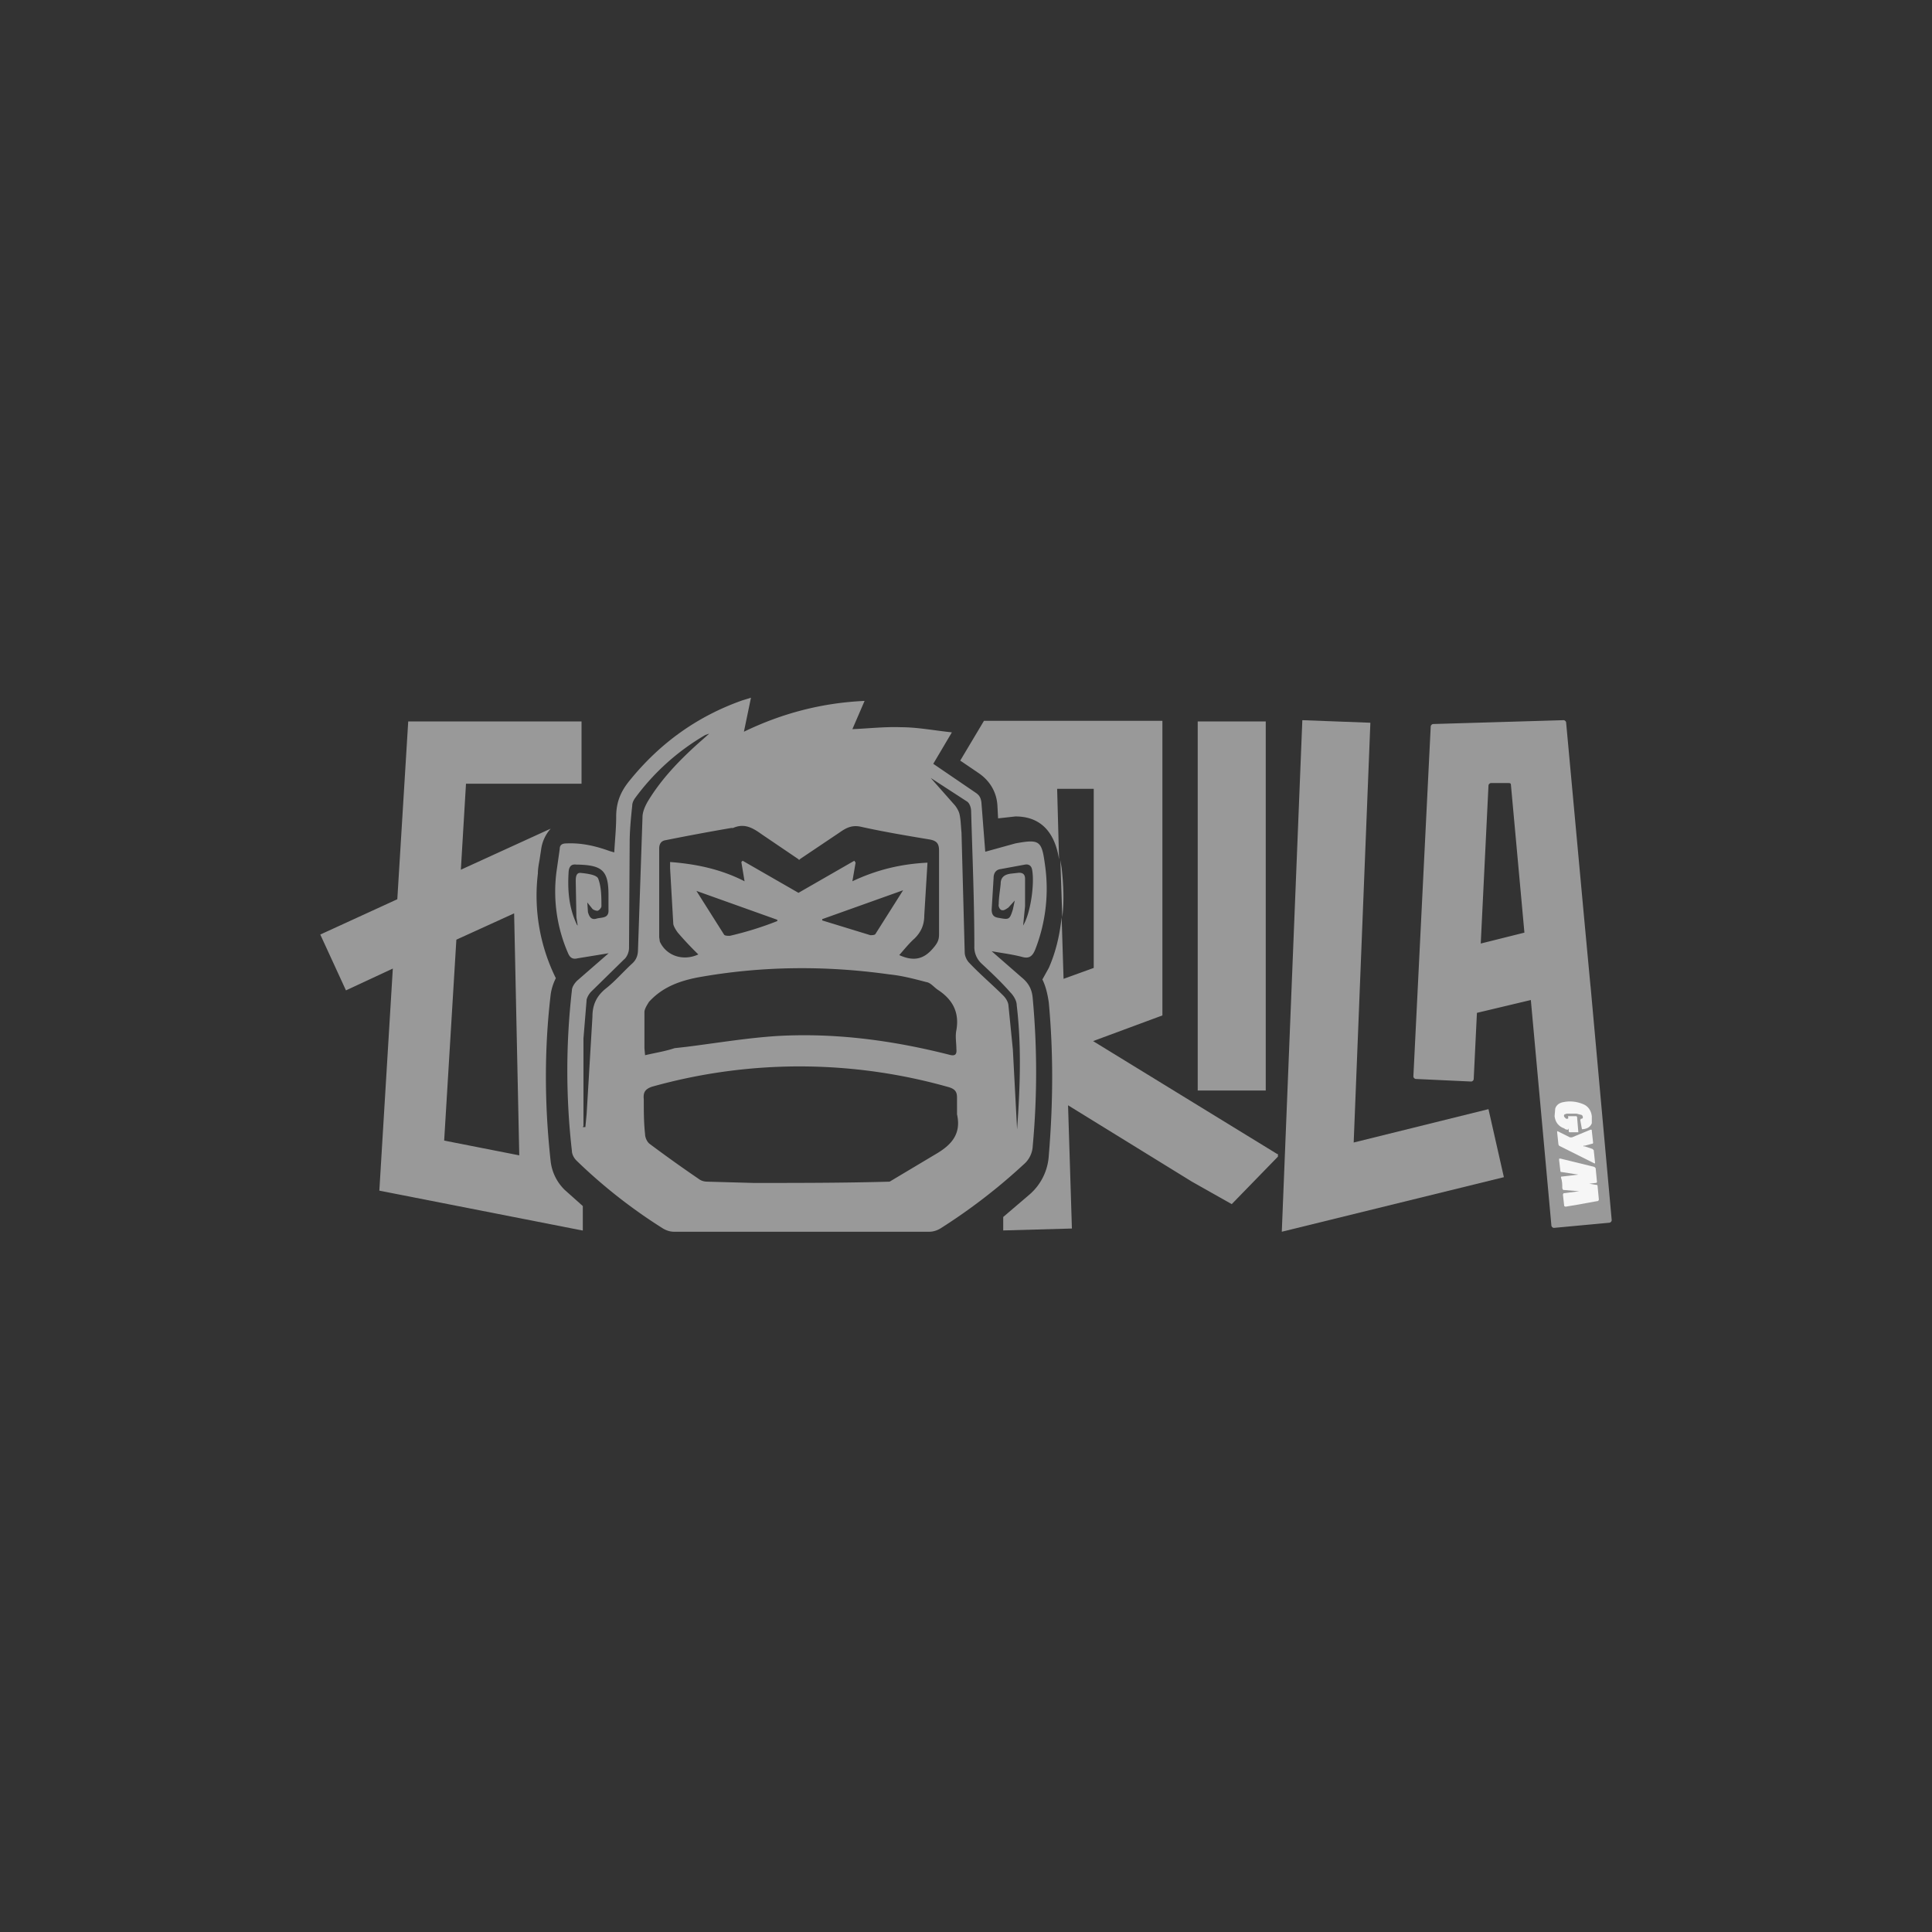 <svg xmlns="http://www.w3.org/2000/svg" viewBox="0 0 301 301"><rect x="0" y="0" width="301" height="301" fill="#333333" stroke="none"/><path fill="#999" d="M90.8 191.7v-3.8l-2.8-2.5a7.4 7.4 0 0 1-2.2-4.4c-1-9-1-17.7 0-26.1a8 8 0 0 1 .8-2.5 29 29 0 0 1-2.8-16.3c0-.9.2-1.7.3-2.4l.2-1.3a6 6 0 0 1 1.5-3.3l-14 6.4.8-13.4h18v-9.7h-27l-1.7 27.7-12 5.5 4 8.7 7.3-3.4-2.1 34.6 31.6 6.2Zm-19.7-45.3 9-4.1.8 37.7-11.7-2.3 1.9-31.3ZM199 179.8l-28.7-17.6 10.8-4v-45.9h-27.8l-3.7 6.2 2.8 1.9c1.8 1.2 2.9 3 3 5.2l.1 1.9 2.7-.3c5.1 0 6.4 4.1 6.8 6.7l-.3-11h5.7v27.9l-4.7 1.7-.3-9.6c-.3 2.8-.9 5.4-2 7.9l-1 1.8c.5 1 .8 2.2 1 3.6.7 7.6.7 15.4 0 23.8a8.7 8.7 0 0 1-3 6.1l-4.1 3.5v2.1l10.7-.3-.6-19.2 19.3 11.9 6.2 3.5 7.2-7.4v-.4Z"></path><path fill="#999" d="M186.6 112.4h10.6v57.5h-10.6zM210.9 178l2.6-65.4-10.6-.4-3.2 79.7 34.6-8.5-2.4-10.6-21 5.2z"></path><path fill="#999" d="m247.8 153.7-1-10.7-2.8-30.4c0-.2-.2-.4-.4-.4l-20.3.6c-.2 0-.4.2-.4.4l-2.7 54.5c0 .2.2.4.4.4l8.6.4c.2 0 .4-.2.4-.4l.5-10.3 8.4-2 3.2 35.1c0 .2.2.4.4.4l8.6-.8c.2 0 .4-.2.4-.4l-3.3-36.5Zm-17.1-6.8 1.2-24.5c0-.2.2-.4.4-.4h2.7c.2 0 .4 0 .4.3l2.1 23-6.8 1.7ZM165.5 142.9l-.3-8.9.2 1.2c.3 2.7.4 5.3.1 7.7ZM94.9 148.5l-4.9.8c-.8.2-1.2-.1-1.5-.8a24 24 0 0 1-1.8-12.7l.5-3.5c0-.7.4-.9 1.1-.9 2.3-.1 4.5.4 6.7 1.2l.7.2c.1-1.9.3-3.7.3-5.6 0-2.2.7-3.9 2.1-5.6 4.7-5.8 10.5-10 17.6-12.5l1.3-.4-1.1 5.3c6-2.9 12.2-4.5 18.8-4.8l-1.9 4.4c2.5-.1 5.1-.4 7.6-.3 2.5 0 5.1.5 7.9.8l-2.9 4.9 6.6 4.5c.6.4.8.8.9 1.5l.6 7.7 4.7-1.3c3.8-.7 4.1-.4 4.6 3.3a26 26 0 0 1-1.5 13.2c-.4 1-.9 1.5-2 1.2-1.5-.4-3.1-.6-4.8-.9l4.7 4.1c1.1.9 1.6 1.9 1.7 3.3.7 7.6.7 15.3 0 22.9a4 4 0 0 1-1.4 2.9 89.9 89.9 0 0 1-13 10c-.5.3-1.1.5-1.7.5H105c-.6 0-1.2-.2-1.7-.5a82 82 0 0 1-13.5-10.6c-.4-.4-.7-1-.7-1.5a110 110 0 0 1 0-25c0-.5.4-1.1.8-1.5l5.4-4.7Zm50.9 31.3c2.4-1.4 4-3.1 3.3-6.2V171c0-.9-.3-1.3-1.2-1.6a85.2 85.2 0 0 0-46.3-.1c-1.2.4-1.4 1-1.3 2 0 1.8 0 3.6.2 5.4 0 .5.3 1.2.7 1.5a214 214 0 0 0 7.7 5.5c.4.3.9.4 1.3.4l7.2.2c7.1 0 14.1 0 21.2-.2M106 163.2l.9-.1c4.8-.6 9.5-1.4 14.3-1.7 9-.5 17.9.7 26.6 2.9 1 .3 1.3 0 1.2-.9 0-1-.2-1.9 0-2.9.5-2.8-.6-4.8-2.9-6.3-.6-.4-1.1-1.1-1.8-1.2-1.9-.5-3.8-1-5.8-1.2-10-1.4-20-1.3-29.9.5-3 .6-5.5 1.6-7.5 3.8-.3.5-.7 1.1-.7 1.6v5.6l.1 1.1c1.7-.4 3.1-.6 4.6-1.1m19.5-29.3-5.9-4c-1.4-1-2.7-1.8-4.5-1h-.3a365 365 0 0 0-10.2 1.9c-.7.1-1 .6-1 1.3V146l.1.7c1 2.2 3.6 3.1 6 2a51.4 51.4 0 0 1-3.2-3.4c-.3-.4-.6-.9-.7-1.3l-.5-8.7v-1c4 .3 7.9 1.1 11.6 3l-.5-3 .2-.2 8.7 5 8.7-5 .2.3-.5 2.9c3.8-1.8 7.6-2.7 11.7-2.9l-.5 8.2c0 1.5-.5 2.6-1.5 3.6-.9.8-1.6 1.7-2.4 2.6 2.2 1 3.8.7 5.3-1.1.6-.7.9-1.2.9-2.1v-13.1c0-1.1-.4-1.5-1.4-1.7-3.6-.6-7.2-1.2-10.8-2-1.4-.3-2.3.2-3.3.9l-6.4 4.3Zm-33.8 41.6h.4l.2-2.1.9-15.1c0-1.8.6-3.2 2.1-4.4 1.4-1.1 2.6-2.5 4-3.8.7-.6 1-1.3 1-2.3l.7-20.6c0-.8.4-1.7.8-2.4 2.1-3.5 4.9-6.4 7.9-9.1l1.7-1.5-.6.2a36 36 0 0 0-11 9.9c-.2.3-.4.7-.4 1.1-.2 1.9-.4 3.9-.4 5.8l-.1 16.4c0 .6-.3 1.4-.8 1.8l-5.1 5a3 3 0 0 0-.7 1.2l-.5 6.1v13.6Zm67.6 1.2c.5-6.8.8-13.5 0-20.2 0-.7-.5-1.5-1-2-1.4-1.6-3-3.1-4.5-4.5a3.5 3.5 0 0 1-1.1-2.7c0-7-.3-14-.5-21 0-.5-.2-1.2-.6-1.5l-5.7-3.7 3.8 4.3c.3.4.6.9.7 1.4.2.9.2 1.9.3 2.8l.5 18.7c0 .5.3 1.2.7 1.6 1.7 1.8 3.6 3.4 5.3 5.1.4.4.7.9.8 1.4l.7 7 .7 13.2Zm-49.9-38 4.3 6.8c.1.2.6.2.9.2a51.8 51.8 0 0 0 7.4-2.3v-.2l-12.6-4.5Zm19.6 4.4v.2l7.5 2.3c.2 0 .7 0 .8-.2l4.3-6.8-12.6 4.5Zm31.3 1c1.2-2 1.8-6.6 1.4-8.7-.1-.6-.5-.9-1.1-.8l-3.8.7c-.8.1-1.1.7-1.1 1.4l-.3 4.9c0 .8.3 1.2 1.1 1.3 1.6.3 1.7.3 2.2-1.3l.3-1.4-1 1.1c-.3.2-.7.5-1 .4-.3 0-.6-.6-.5-.9 0-1.1.2-2.1.3-3.2 0-1.1.7-1.5 1.7-1.6l.9-.1c.7-.1 1.2.1 1.2.9v4.3l-.3 3Zm-69.4 0-.2-1.3-.1-5.6c0-.5 0-1.4.8-1.3 1 .1 2.5.3 2.7.9.5 1.3.5 2.9.5 4.3 0 .2-.3.6-.6.7-.2 0-.6-.1-.8-.3l-.8-1 .1 1.5c.2.7.5 1.3 1.4 1 .8-.2 1.9 0 1.8-1.4v-2.3c0-3.8-1-4.6-4.8-4.7h-.2c-.8-.1-1.1.3-1.2 1-.2 2.9 0 5.7 1.3 8.4ZM189.5 129.9"></path><g fill="#f6f6f6"><path d="M246.7 184.3h.2l1.8.3c.1 0 .2 0 .2.2l.2 2.1-.1.2-3.3.6-1.8.3-.2-.1-.2-1.8.1-.2 2.4-.3h.2-.1l-2.4-.2c-.2 0-.2 0-.3-.3 0-.5 0-1.1-.2-1.6 0-.2 0-.2.2-.2l2.5-.3h.2-.2l-2.6-.4c-.1 0-.2 0-.2-.2l-.2-1.7c0-.2 0-.2.2-.2l5.3 1.3.2.2.2 2.1c0 .1 0 .2-.2.2l-1.7.2h-.2ZM244.3 176c-.2 0-.4 0-.6-.2-.9-.3-1.4-1-1.5-1.9l.1-1.2c.2-.6.7-.9 1.3-1 1-.2 2-.1 3 .3.8.3 1.3 1 1.4 1.9v1.1c-.2.5-.6.8-1.2.9-.4 0-.3.2-.4-.3l-.2-1.1.1-.2c.1 0 .3 0 .3-.2 0-.1 0-.3-.2-.4l-.8-.2h-1.5l-.3.1c-.1 0-.2.2-.1.4l.3.3c.3 0 .4 0 .3-.3v-.1h1.3l.1.1.2 2.4h-1.3c-.1 0-.2 0-.2-.2v-.4Z"></path><path d="M246.7 178.6h.2l1.2.4.2.2.2 1.9c0 .2 0 .2-.2.1l-5.4-2.7-.1-.2-.2-1.9c0-.2 0-.2.2-.1l1.8.9h.3l2.9-1.2c.2 0 .2 0 .2.2l.2 1.8c0 .1 0 .2-.2.2l-1.1.3h-.2Z"></path></g></svg>